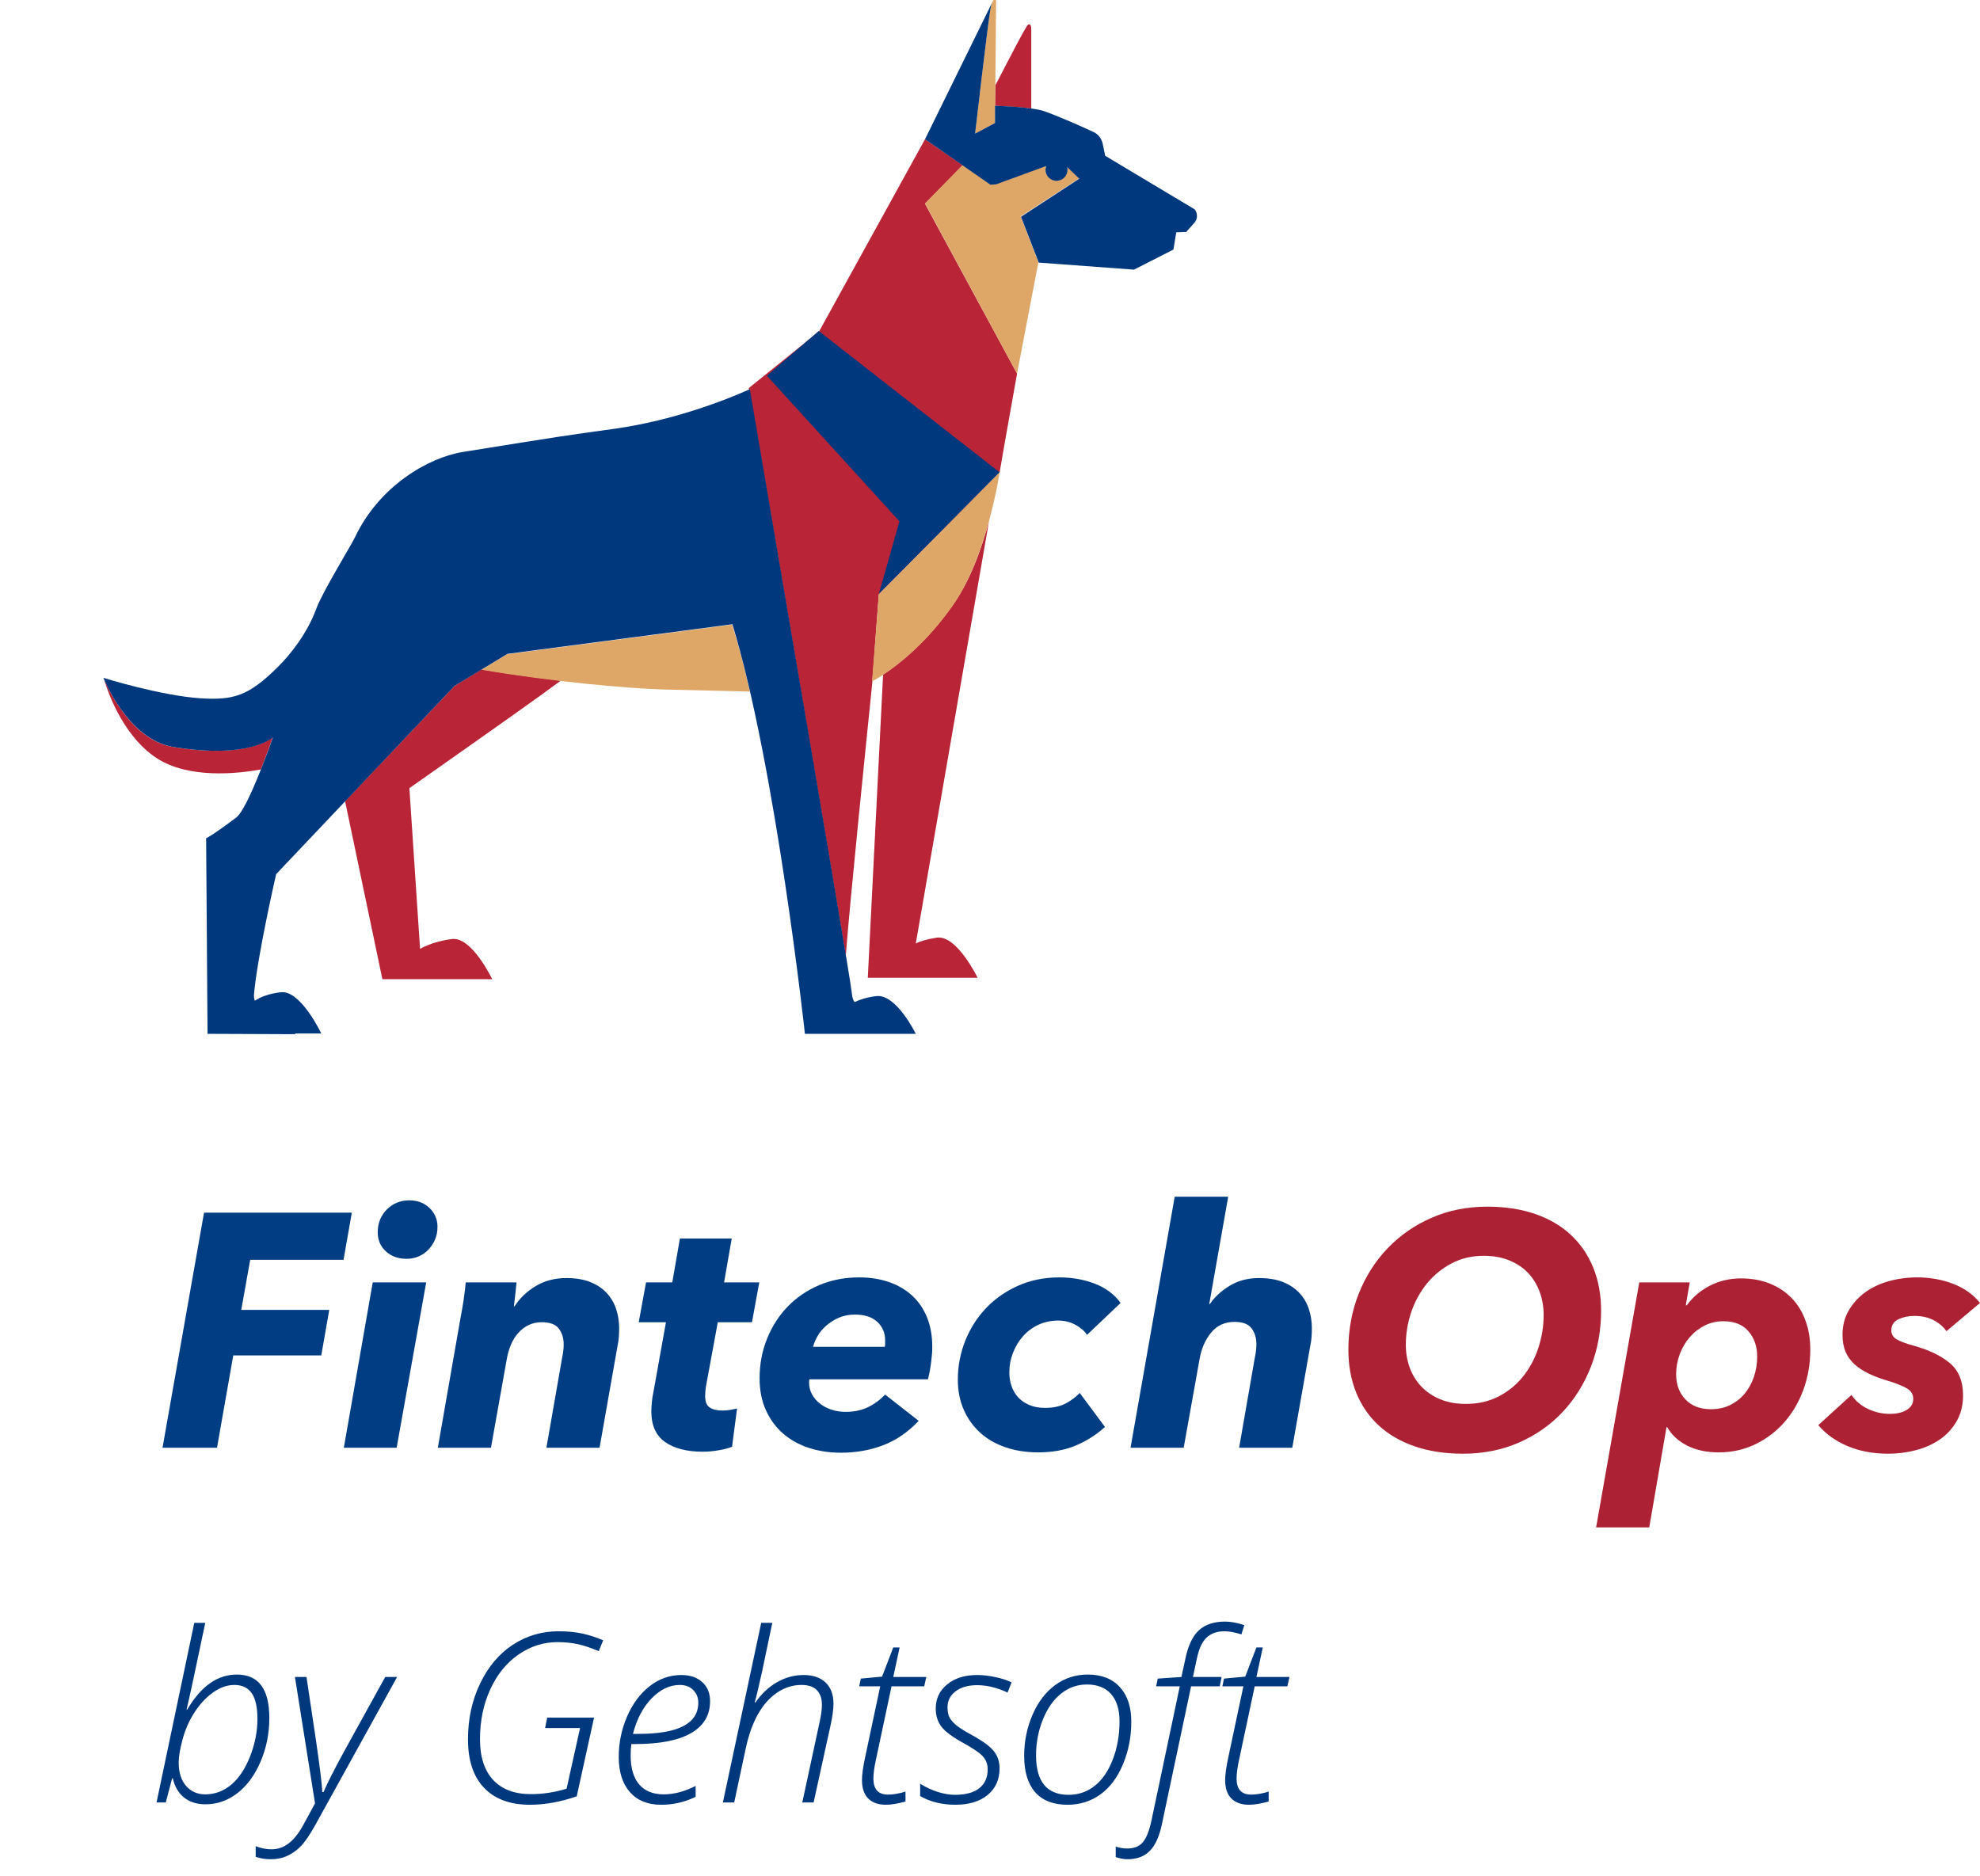 <?xml version="1.0" encoding="UTF-8"?> <svg xmlns="http://www.w3.org/2000/svg" width="134" height="127" viewBox="0 0 134 127" fill="none"><path d="M13.906 122.125C13.318 122.125 12.833 121.971 12.453 121.664C12.073 121.357 11.82 120.924 11.695 120.367H11.648L11.219 122H10.594L13.148 109.844H13.891C13.208 113.115 12.787 115.07 12.625 115.711H12.672C13.156 114.898 13.675 114.302 14.227 113.922C14.779 113.536 15.38 113.344 16.031 113.344C17.495 113.344 18.227 114.32 18.227 116.273C18.227 117.331 18.029 118.32 17.633 119.242C17.237 120.164 16.713 120.875 16.062 121.375C15.412 121.875 14.693 122.125 13.906 122.125ZM15.859 114.047C15.385 114.047 14.917 114.208 14.453 114.531C13.99 114.849 13.57 115.289 13.195 115.852C12.825 116.414 12.55 117.026 12.367 117.688C12.185 118.349 12.094 118.885 12.094 119.297C12.094 119.969 12.26 120.497 12.594 120.883C12.927 121.263 13.359 121.453 13.891 121.453C14.537 121.453 15.12 121.237 15.641 120.805C16.162 120.372 16.588 119.734 16.922 118.891C17.255 118.047 17.422 117.201 17.422 116.352C17.422 115.56 17.294 114.979 17.039 114.609C16.784 114.234 16.391 114.047 15.859 114.047ZM19.961 113.508H20.742L21.383 117.789C21.648 119.617 21.792 120.786 21.812 121.297H21.898C22.122 120.75 22.607 119.794 23.352 118.43L26.07 113.508H26.875L21.305 123.586C20.93 124.247 20.609 124.711 20.344 124.977C20.083 125.242 19.787 125.453 19.453 125.609C19.125 125.766 18.745 125.844 18.312 125.844C17.958 125.844 17.622 125.789 17.305 125.68V124.961C17.674 125.102 18.031 125.172 18.375 125.172C18.792 125.172 19.174 125.042 19.523 124.781C19.872 124.526 20.211 124.099 20.539 123.5C20.867 122.901 21.128 122.422 21.32 122.062L19.961 113.508ZM37.031 116.258H40.203L39.031 121.586C37.932 121.966 36.878 122.156 35.867 122.156C34.529 122.156 33.495 121.776 32.766 121.016C32.036 120.255 31.672 119.159 31.672 117.727C31.672 116.346 31.945 115.089 32.492 113.953C33.039 112.812 33.776 111.938 34.703 111.328C35.635 110.719 36.667 110.414 37.797 110.414C38.385 110.414 38.914 110.464 39.383 110.562C39.852 110.661 40.331 110.815 40.82 111.023L40.523 111.758C39.95 111.518 39.456 111.357 39.039 111.273C38.628 111.19 38.193 111.148 37.734 111.148C36.776 111.148 35.893 111.43 35.086 111.992C34.279 112.549 33.643 113.333 33.18 114.344C32.716 115.354 32.484 116.482 32.484 117.727C32.484 118.919 32.781 119.836 33.375 120.477C33.974 121.117 34.825 121.438 35.93 121.438C36.737 121.438 37.542 121.315 38.344 121.07L39.258 116.961H36.891L37.031 116.258ZM44.742 122.156C43.841 122.156 43.138 121.872 42.633 121.305C42.128 120.732 41.875 119.935 41.875 118.914C41.875 117.971 42.06 117.068 42.43 116.203C42.8 115.339 43.307 114.651 43.953 114.141C44.604 113.63 45.32 113.375 46.102 113.375C46.695 113.375 47.169 113.534 47.523 113.852C47.878 114.169 48.055 114.602 48.055 115.148C48.055 116.091 47.628 116.81 46.773 117.305C45.925 117.799 44.661 118.047 42.984 118.047H42.727C42.695 118.276 42.68 118.531 42.68 118.812C42.68 119.672 42.872 120.328 43.258 120.781C43.643 121.229 44.198 121.453 44.922 121.453C45.609 121.453 46.328 121.263 47.078 120.883V121.617C46.349 121.977 45.57 122.156 44.742 122.156ZM46.008 114.047C45.325 114.047 44.69 114.349 44.102 114.953C43.518 115.552 43.096 116.354 42.836 117.359H43.219C45.911 117.359 47.258 116.656 47.258 115.25C47.258 114.901 47.143 114.615 46.914 114.391C46.69 114.161 46.388 114.047 46.008 114.047ZM54.297 122L55.461 116.594C55.57 116.115 55.625 115.708 55.625 115.375C55.625 114.958 55.51 114.633 55.281 114.398C55.057 114.164 54.708 114.047 54.234 114.047C53.651 114.047 53.102 114.221 52.586 114.57C52.075 114.919 51.643 115.409 51.289 116.039C50.94 116.669 50.672 117.414 50.484 118.273L49.688 122H48.922L51.516 109.844H52.266L51.594 113.055C51.365 114.096 51.193 114.823 51.078 115.234H51.125C51.531 114.646 52.016 114.19 52.578 113.867C53.146 113.539 53.745 113.375 54.375 113.375C55.021 113.375 55.521 113.544 55.875 113.883C56.229 114.221 56.406 114.698 56.406 115.312C56.406 115.677 56.344 116.151 56.219 116.734L55.062 122H54.297ZM62.688 113.508L62.547 114.141H60.336L59.281 119.102C59.167 119.617 59.109 120.044 59.109 120.383C59.109 121.107 59.438 121.469 60.094 121.469C60.448 121.469 60.844 121.401 61.281 121.266V121.938C60.755 122.083 60.312 122.156 59.953 122.156C59.438 122.156 59.039 122.016 58.758 121.734C58.477 121.448 58.336 121.034 58.336 120.492C58.336 120.112 58.411 119.576 58.562 118.883L59.57 114.141H58.148L58.258 113.617L59.695 113.484L60.453 111.508H60.883L60.453 113.508H62.688ZM67.648 119.695C67.648 120.445 67.38 121.044 66.844 121.492C66.307 121.935 65.578 122.156 64.656 122.156C63.755 122.156 62.961 121.961 62.273 121.57V120.734C62.659 120.974 63.057 121.159 63.469 121.289C63.88 121.419 64.266 121.484 64.625 121.484C65.344 121.484 65.893 121.336 66.273 121.039C66.654 120.737 66.844 120.31 66.844 119.758C66.844 119.539 66.802 119.346 66.719 119.18C66.641 119.013 66.51 118.854 66.328 118.703C66.151 118.547 65.807 118.323 65.297 118.031C64.526 117.615 64.005 117.237 63.734 116.898C63.464 116.555 63.328 116.138 63.328 115.648C63.328 114.982 63.583 114.438 64.094 114.016C64.609 113.589 65.287 113.375 66.125 113.375C66.516 113.375 66.927 113.422 67.359 113.516C67.797 113.604 68.164 113.724 68.461 113.875L68.188 114.562C67.479 114.229 66.792 114.062 66.125 114.062C65.521 114.062 65.037 114.201 64.672 114.477C64.307 114.753 64.125 115.112 64.125 115.555C64.125 115.841 64.169 116.07 64.258 116.242C64.346 116.414 64.503 116.594 64.727 116.781C64.956 116.964 65.268 117.161 65.664 117.375C66.258 117.703 66.677 117.974 66.922 118.188C67.172 118.396 67.354 118.62 67.469 118.859C67.588 119.099 67.648 119.378 67.648 119.695ZM73.617 113.344C74.555 113.344 75.279 113.628 75.789 114.195C76.305 114.758 76.562 115.536 76.562 116.531C76.562 117.557 76.375 118.518 76 119.414C75.63 120.305 75.122 120.984 74.477 121.453C73.831 121.922 73.086 122.156 72.242 122.156C71.284 122.156 70.555 121.872 70.055 121.305C69.56 120.732 69.312 119.914 69.312 118.852C69.312 117.857 69.503 116.924 69.883 116.055C70.263 115.185 70.776 114.516 71.422 114.047C72.068 113.578 72.799 113.344 73.617 113.344ZM73.555 114.016C72.909 114.016 72.328 114.221 71.812 114.633C71.297 115.039 70.885 115.625 70.578 116.391C70.271 117.151 70.117 117.958 70.117 118.812C70.117 120.594 70.852 121.484 72.32 121.484C72.982 121.484 73.568 121.284 74.078 120.883C74.594 120.477 75.003 119.883 75.305 119.102C75.612 118.315 75.766 117.453 75.766 116.516C75.766 115.714 75.576 115.096 75.195 114.664C74.815 114.232 74.268 114.016 73.555 114.016ZM76.305 125.844C76.055 125.844 75.789 125.794 75.508 125.695V124.992C75.784 125.076 76.044 125.117 76.289 125.117C76.747 125.117 77.096 124.979 77.336 124.703C77.576 124.427 77.771 123.943 77.922 123.25L79.844 114.141H78.242L78.352 113.617L79.953 113.508L80.227 112.258C80.409 111.383 80.711 110.747 81.133 110.352C81.56 109.956 82.154 109.758 82.914 109.758C83.294 109.758 83.727 109.839 84.211 110L84.016 110.625C83.562 110.484 83.18 110.414 82.867 110.414C82.367 110.414 81.966 110.555 81.664 110.836C81.367 111.112 81.148 111.576 81.008 112.227L80.734 113.508H82.672L82.547 114.141H80.609L78.641 123.438C78.469 124.276 78.198 124.885 77.828 125.266C77.458 125.651 76.951 125.844 76.305 125.844ZM87.266 113.508L87.125 114.141H84.914L83.859 119.102C83.745 119.617 83.688 120.044 83.688 120.383C83.688 121.107 84.016 121.469 84.672 121.469C85.026 121.469 85.422 121.401 85.859 121.266V121.938C85.333 122.083 84.891 122.156 84.531 122.156C84.016 122.156 83.617 122.016 83.336 121.734C83.055 121.448 82.914 121.034 82.914 120.492C82.914 120.112 82.99 119.576 83.141 118.883L84.148 114.141H82.727L82.836 113.617L84.273 113.484L85.031 111.508H85.461L85.031 113.508H87.266Z" fill="#00387E"></path><path d="M16.933 85.27L16.327 88.663H22.282L21.743 91.743H15.787L14.686 97.99H11L13.809 82.079H23.81L23.249 85.27H16.933Z" fill="#003D82"></path><path d="M23.27 97.99L25.226 86.799H28.844L26.844 97.99H23.27ZM29.608 83.045C29.608 83.345 29.555 83.622 29.451 83.877C29.346 84.132 29.2 84.36 29.012 84.562C28.825 84.764 28.604 84.922 28.349 85.034C28.095 85.146 27.817 85.203 27.518 85.203C26.948 85.203 26.48 85.034 26.113 84.697C25.746 84.36 25.563 83.929 25.563 83.405C25.563 82.79 25.769 82.278 26.181 81.865C26.593 81.453 27.098 81.247 27.698 81.247C28.252 81.247 28.709 81.419 29.069 81.764C29.428 82.109 29.608 82.536 29.608 83.045Z" fill="#003D82"></path><path d="M34.823 88.417C35.182 87.862 35.661 87.405 36.261 87.046C36.86 86.686 37.549 86.506 38.329 86.506C38.958 86.506 39.497 86.596 39.947 86.776C40.396 86.956 40.767 87.203 41.059 87.517C41.351 87.832 41.565 88.196 41.7 88.608C41.834 89.02 41.902 89.45 41.902 89.9C41.902 90.11 41.894 90.316 41.88 90.518C41.865 90.72 41.834 90.919 41.79 91.113L40.576 97.99H36.98L38.036 91.939C38.111 91.595 38.149 91.281 38.149 90.997C38.149 90.579 38.04 90.224 37.823 89.932C37.606 89.641 37.219 89.495 36.665 89.495C36.336 89.495 36.04 89.559 35.778 89.686C35.515 89.813 35.283 89.989 35.081 90.213C34.879 90.437 34.714 90.698 34.587 90.997C34.459 91.296 34.366 91.61 34.306 91.939L33.227 97.99H29.631L31.182 89.113C31.241 88.829 31.305 88.461 31.373 88.012C31.44 87.562 31.489 87.158 31.519 86.798H34.958C34.942 86.978 34.916 87.233 34.879 87.562C34.841 87.892 34.807 88.177 34.778 88.417H34.823Z" fill="#003D82"></path><path d="M43.227 89.496L43.722 86.799H45.498L46.014 83.832H49.52L49.003 86.799H51.385L50.891 89.496H48.577L47.767 93.894C47.752 94 47.741 94.109 47.734 94.222C47.726 94.334 47.723 94.429 47.723 94.504C47.723 94.88 47.827 95.135 48.037 95.271C48.247 95.406 48.532 95.474 48.891 95.474C49.071 95.474 49.247 95.459 49.419 95.429C49.591 95.399 49.745 95.369 49.88 95.339L49.543 97.923C49.333 98.013 49.037 98.092 48.655 98.159C48.273 98.227 47.91 98.26 47.565 98.26C46.486 98.26 45.636 98.042 45.014 97.607C44.393 97.171 44.081 96.481 44.081 95.534C44.081 95.354 44.093 95.147 44.115 94.915C44.138 94.682 44.171 94.46 44.217 94.25L45.07 89.496H43.227Z" fill="#003D82"></path><path d="M54.779 93.361C54.764 93.421 54.756 93.489 54.756 93.563C54.756 93.878 54.827 94.159 54.97 94.406C55.112 94.653 55.299 94.863 55.532 95.035C55.764 95.208 56.026 95.339 56.318 95.429C56.61 95.519 56.914 95.563 57.228 95.563C57.797 95.563 58.299 95.459 58.734 95.249C59.168 95.039 59.558 94.754 59.903 94.395L62.173 96.17C61.453 96.934 60.652 97.485 59.767 97.822C58.884 98.159 57.932 98.328 56.914 98.328C56.134 98.328 55.411 98.219 54.745 98.002C54.078 97.785 53.497 97.463 53.003 97.035C52.509 96.609 52.119 96.08 51.834 95.451C51.55 94.822 51.407 94.103 51.407 93.294C51.407 92.335 51.576 91.44 51.913 90.608C52.25 89.776 52.714 89.053 53.306 88.439C53.898 87.825 54.606 87.342 55.431 86.99C56.254 86.638 57.161 86.461 58.15 86.461C58.884 86.461 59.554 86.567 60.161 86.776C60.767 86.986 61.288 87.29 61.723 87.686C62.157 88.084 62.494 88.574 62.734 89.158C62.974 89.743 63.094 90.417 63.094 91.181C63.094 91.451 63.068 91.792 63.016 92.204C62.963 92.616 62.892 93.001 62.802 93.361H54.779ZM59.88 91.159C59.895 91.084 59.903 91.009 59.903 90.934V90.709C59.903 90.215 59.726 89.803 59.374 89.473C59.023 89.144 58.516 88.979 57.858 88.979C57.453 88.979 57.09 89.05 56.767 89.192C56.445 89.335 56.164 89.511 55.925 89.72C55.685 89.93 55.49 90.162 55.34 90.417C55.191 90.672 55.085 90.919 55.026 91.159H59.88Z" fill="#003D82"></path><path d="M73.567 90.35C73.402 90.095 73.144 89.87 72.792 89.675C72.439 89.481 72.046 89.383 71.612 89.383C71.132 89.383 70.691 89.477 70.286 89.663C69.881 89.85 69.533 90.107 69.24 90.436C68.948 90.764 68.72 91.141 68.555 91.566C68.39 91.992 68.308 92.436 68.308 92.898C68.308 93.212 68.357 93.514 68.454 93.805C68.551 94.096 68.697 94.35 68.892 94.566C69.087 94.783 69.338 94.958 69.645 95.093C69.952 95.227 70.316 95.294 70.735 95.294C71.275 95.294 71.732 95.197 72.106 95.002C72.481 94.807 72.803 94.567 73.073 94.283L74.781 96.585C74.197 97.113 73.537 97.532 72.803 97.841C72.069 98.151 71.222 98.305 70.263 98.305C69.454 98.305 68.713 98.189 68.038 97.957C67.364 97.725 66.791 97.392 66.319 96.957C65.847 96.523 65.48 96.006 65.218 95.406C64.956 94.807 64.824 94.133 64.824 93.383C64.824 92.47 64.989 91.597 65.319 90.766C65.648 89.934 66.113 89.2 66.713 88.563C67.311 87.926 68.034 87.417 68.881 87.034C69.728 86.653 70.668 86.461 71.701 86.461C72.556 86.461 73.353 86.604 74.095 86.888C74.837 87.174 75.417 87.608 75.837 88.192L73.567 90.35Z" fill="#003D82"></path><path d="M83.861 97.99L84.917 91.922C84.992 91.578 85.03 91.263 85.03 90.979C85.03 90.559 84.921 90.203 84.704 89.911C84.487 89.619 84.1 89.473 83.547 89.473C82.887 89.473 82.359 89.716 81.962 90.203C81.565 90.69 81.306 91.278 81.187 91.968L80.108 97.99H76.512L79.501 81H83.12L81.839 88.259H81.884C82.198 87.795 82.64 87.386 83.209 87.034C83.779 86.682 84.445 86.506 85.21 86.506C85.839 86.506 86.378 86.596 86.828 86.776C87.277 86.956 87.648 87.203 87.941 87.517C88.232 87.832 88.446 88.195 88.581 88.608C88.715 89.02 88.783 89.451 88.783 89.9C88.783 90.11 88.775 90.316 88.761 90.518C88.745 90.72 88.715 90.919 88.671 91.113L87.457 97.99H83.861Z" fill="#003D82"></path><path d="M100.671 81.674C101.869 81.674 102.944 81.839 103.896 82.169C104.847 82.498 105.652 82.97 106.312 83.585C106.971 84.199 107.477 84.941 107.829 85.809C108.18 86.678 108.357 87.645 108.357 88.709C108.357 90.057 108.128 91.32 107.672 92.496C107.214 93.672 106.574 94.698 105.75 95.575C104.926 96.451 103.941 97.14 102.794 97.642C101.648 98.144 100.386 98.395 99.008 98.395C97.794 98.395 96.707 98.23 95.749 97.9C94.79 97.571 93.977 97.099 93.311 96.485C92.643 95.87 92.134 95.129 91.782 94.26C91.43 93.391 91.254 92.425 91.254 91.361C91.254 90.012 91.486 88.75 91.951 87.573C92.415 86.398 93.066 85.371 93.906 84.495C94.745 83.618 95.737 82.929 96.884 82.427C98.03 81.925 99.292 81.674 100.671 81.674ZM99.21 95.024C100.034 95.024 100.772 94.855 101.423 94.518C102.075 94.181 102.626 93.731 103.075 93.169C103.525 92.608 103.869 91.964 104.109 91.237C104.349 90.51 104.469 89.765 104.469 89.001C104.469 88.447 104.379 87.926 104.199 87.439C104.019 86.952 103.761 86.529 103.424 86.169C103.087 85.809 102.663 85.525 102.154 85.315C101.644 85.105 101.067 85 100.423 85C99.615 85 98.884 85.173 98.232 85.517C97.58 85.862 97.026 86.315 96.569 86.877C96.112 87.439 95.76 88.079 95.513 88.799C95.266 89.518 95.142 90.259 95.142 91.023C95.142 91.578 95.232 92.099 95.412 92.586C95.591 93.073 95.853 93.496 96.198 93.855C96.543 94.215 96.966 94.499 97.468 94.709C97.97 94.919 98.55 95.024 99.21 95.024Z" fill="#AC2234"></path><path d="M111.616 103.384H108.02L110.941 86.799H114.357L114.088 88.349H114.155C114.574 87.78 115.103 87.334 115.739 87.012C116.376 86.69 117.069 86.529 117.818 86.529C118.552 86.529 119.212 86.649 119.796 86.888C120.38 87.128 120.875 87.462 121.279 87.888C121.684 88.316 121.991 88.825 122.201 89.417C122.411 90.009 122.515 90.649 122.515 91.338C122.515 92.297 122.362 93.2 122.055 94.046C121.747 94.893 121.316 95.631 120.762 96.26C120.208 96.89 119.552 97.388 118.796 97.755C118.039 98.122 117.211 98.305 116.312 98.305C115.488 98.305 114.776 98.151 114.178 97.845C113.578 97.538 113.129 97.122 112.829 96.597H112.784L111.616 103.384ZM118.92 91.81C118.92 91.136 118.725 90.571 118.335 90.114C117.946 89.656 117.376 89.428 116.627 89.428C116.178 89.428 115.758 89.525 115.368 89.72C114.979 89.915 114.642 90.177 114.357 90.507C114.072 90.836 113.848 91.218 113.683 91.653C113.518 92.088 113.436 92.545 113.436 93.024C113.436 93.713 113.645 94.279 114.065 94.721C114.484 95.163 115.061 95.383 115.796 95.383C116.275 95.383 116.706 95.29 117.088 95.103C117.47 94.915 117.796 94.661 118.065 94.339C118.335 94.017 118.545 93.638 118.695 93.204C118.844 92.769 118.92 92.305 118.92 91.81Z" fill="#AC2234"></path><path d="M125.302 94.418C125.587 94.837 125.965 95.155 126.437 95.373C126.909 95.59 127.392 95.699 127.887 95.699C128.366 95.699 128.752 95.609 129.044 95.429C129.336 95.249 129.482 95.002 129.482 94.687C129.482 94.388 129.348 94.156 129.078 93.99C128.808 93.826 128.411 93.661 127.887 93.496C127.362 93.347 126.901 93.178 126.505 92.99C126.107 92.803 125.774 92.586 125.504 92.339C125.235 92.091 125.033 91.807 124.897 91.484C124.763 91.162 124.695 90.784 124.695 90.35C124.695 89.735 124.834 89.189 125.111 88.709C125.388 88.23 125.755 87.821 126.213 87.484C126.669 87.147 127.205 86.892 127.819 86.72C128.433 86.548 129.078 86.461 129.752 86.461C130.621 86.461 131.433 86.608 132.19 86.9C132.947 87.192 133.55 87.623 133.999 88.192L131.73 90.102C131.52 89.803 131.231 89.555 130.864 89.361C130.497 89.166 130.059 89.069 129.55 89.069C129.16 89.069 128.804 89.144 128.482 89.293C128.16 89.443 127.999 89.698 127.999 90.058C127.999 90.312 128.119 90.51 128.358 90.653C128.598 90.796 128.966 90.934 129.46 91.069C130.508 91.354 131.336 91.747 131.943 92.249C132.55 92.751 132.853 93.481 132.853 94.44C132.853 95.114 132.707 95.702 132.415 96.204C132.123 96.706 131.741 97.118 131.269 97.44C130.797 97.763 130.258 98.002 129.651 98.159C129.044 98.317 128.426 98.395 127.796 98.395C126.763 98.395 125.841 98.223 125.033 97.879C124.223 97.534 123.564 97.062 123.055 96.462L125.302 94.418Z" fill="#AC2234"></path><g clip-path="url(#clip0)"><path fill-rule="evenodd" clip-rule="evenodd" d="M33.31 66.278H25.879L23.354 54.23L30.761 46.428L32.589 45.307C34.368 45.617 36.22 45.855 37.952 46.07C36.677 47.024 33.983 48.933 27.706 53.347L28.428 64.226C28.428 64.226 29.246 63.725 30.592 63.558C31.939 63.391 33.31 66.278 33.31 66.278Z" fill="#BA2437"></path><path fill-rule="evenodd" clip-rule="evenodd" d="M50.745 46.81C48.965 46.762 46.969 46.715 44.853 46.667C42.496 46.595 37.302 46.142 32.588 45.331L34.319 44.281L49.543 42.277C49.976 43.637 50.384 45.164 50.745 46.81Z" fill="#DEA768"></path><path fill-rule="evenodd" clip-rule="evenodd" d="M66.931 35.286L61.977 63.868L62.001 63.844C62.29 63.701 62.795 63.558 63.42 63.463C64.767 63.296 66.162 66.183 66.162 66.183H58.73L59.765 45.664C60.775 44.996 62.651 43.541 64.406 41.06C65.633 39.39 66.426 37.147 66.931 35.286Z" fill="#BA2437"></path><path fill-rule="evenodd" clip-rule="evenodd" d="M68.831 25.29C68.446 27.485 68.013 29.823 67.653 31.97C67.653 31.97 59.5 40.201 59.476 40.225L59.043 46.022V46.046V46.118C58.586 50.627 57.552 60.647 57.239 64.703C56.542 60.457 55.003 51.462 53.608 43.255C52.093 34.332 50.698 26.315 50.698 26.315C50.698 26.315 50.698 26.315 50.674 26.315V26.268L55.436 22.427L62.602 9.424L65.152 11.189L62.602 13.79L68.831 25.29Z" fill="#BA2437"></path><path fill-rule="evenodd" clip-rule="evenodd" d="M69.793 2.1V7.349C69.12 7.253 68.23 7.205 67.34 7.158L67.364 5.774C68.254 4.056 69.456 1.718 69.576 1.67C69.769 1.575 69.793 1.79 69.793 2.1Z" fill="#BA2437"></path><path fill-rule="evenodd" clip-rule="evenodd" d="M18.472 49.888C18.183 50.675 17.919 51.415 17.654 52.083C16.067 52.369 12.772 52.727 10.608 51.319C8.131 49.697 7.145 46.333 7.024 45.927C7.193 46.333 8.78 50.079 11.714 50.556C16.764 51.391 18.376 49.959 18.472 49.888Z" fill="#BA2437"></path><path d="M61.977 69.976C61.977 69.976 60.654 67.256 59.307 67.423C58.682 67.495 58.177 67.662 57.889 67.805C57.864 67.805 57.84 67.829 57.84 67.829C57.744 67.71 57.672 67.519 57.648 67.209C57.6 66.612 55.508 54.254 53.632 43.279C52.117 34.356 50.746 26.339 50.746 26.339C50.746 26.339 46.561 28.32 41.655 29.012C38.048 29.512 38.048 29.512 31.362 30.586C28.933 30.968 25.638 32.948 24.027 36.36C23.714 37.004 21.814 40.082 21.406 41.203C20.78 42.897 19.65 44.305 18.808 45.14C16.812 47.12 15.802 47.406 13.541 47.263C10.8 47.072 7 45.879 7 45.879C7 45.879 8.611 50.031 11.714 50.555C16.764 51.391 18.375 49.983 18.472 49.911C17.462 52.727 16.524 54.945 15.97 55.351C14.215 56.663 13.95 56.735 13.95 56.735L14.046 69.976L19.987 70C19.987 70 19.987 69.976 19.963 69.952H21.742C21.742 69.952 20.347 66.994 19.001 67.161C18.375 67.232 17.87 67.399 17.582 67.543C17.485 67.59 17.365 67.662 17.245 67.733C17.197 67.614 17.173 67.447 17.197 67.232C17.437 64.608 18.688 59.168 18.688 59.168L30.761 46.428L34.344 44.257L49.567 42.253C52.526 51.987 54.474 69.976 54.474 69.976H54.594H61.977V69.976Z" fill="#00387E"></path><path d="M7.024 45.928C7.024 45.904 7 45.879 7 45.879C7 45.879 7 45.904 7.024 45.928Z" fill="#00FF00"></path><path fill-rule="evenodd" clip-rule="evenodd" d="M67.653 31.97C67.653 31.97 59.837 39.867 59.476 40.201L60.871 35.286L51.9 25.433C51.972 25.361 55.412 22.403 55.412 22.403L67.653 31.97Z" fill="#00387E"></path><path d="M69.072 14.649L70.274 17.75L68.831 25.29L62.602 13.766L65.152 11.165L67.028 12.478L67.412 12.454L70.803 11.213C70.779 11.309 70.755 11.38 70.755 11.476C70.755 11.881 71.092 12.215 71.501 12.215C71.91 12.215 72.246 11.881 72.246 11.476C72.246 11.404 72.246 11.332 72.222 11.285L73.04 12.072L69.072 14.649Z" fill="#DEA768"></path><path fill-rule="evenodd" clip-rule="evenodd" d="M59.475 40.225C59.499 40.201 67.652 31.97 67.652 31.97C67.652 31.97 66.811 37.72 64.43 41.06C61.832 44.734 59.019 46.118 59.019 46.118L59.475 40.225Z" fill="#DEA768"></path><path fill-rule="evenodd" clip-rule="evenodd" d="M67.653 31.994C67.653 32.018 67.653 32.042 67.629 32.066C67.653 32.042 67.653 32.018 67.653 31.994Z" fill="#DEA768"></path><path fill-rule="evenodd" clip-rule="evenodd" d="M67.196 0.072C67.196 0.096 67.172 0.096 67.172 0.12L67.196 0.072Z" fill="#00387E"></path><path fill-rule="evenodd" clip-rule="evenodd" d="M65.993 9.042L67.34 8.327L67.412 0.048C67.412 0.048 67.22 -0.334 67.027 0.596C66.859 1.527 65.993 9.042 65.993 9.042Z" fill="#DEA768"></path><path fill-rule="evenodd" clip-rule="evenodd" d="M80.832 15.078L80.279 15.699L79.606 15.722L79.413 16.892L76.744 18.251L70.298 17.774L69.096 14.673L73.04 12.096L72.222 11.309C72.246 11.38 72.246 11.428 72.246 11.499C72.246 11.905 71.91 12.239 71.501 12.239C71.092 12.239 70.755 11.905 70.755 11.499C70.755 11.404 70.779 11.309 70.803 11.237L67.412 12.478L67.028 12.502L62.602 9.424L67.172 0.119C67.124 0.215 67.076 0.358 67.028 0.62C66.859 1.527 65.993 9.042 65.993 9.042L67.34 8.326V7.157C68.687 7.205 70.058 7.324 70.635 7.515C71.597 7.849 73.16 8.541 73.978 8.923C74.315 9.066 74.555 9.376 74.627 9.734L74.796 10.545L80.856 14.172C81.073 14.458 81.048 14.84 80.832 15.078Z" fill="#00387E"></path></g><defs><clipPath id="clip0"><rect x="7" width="74" height="70" fill="white"></rect></clipPath></defs></svg> 